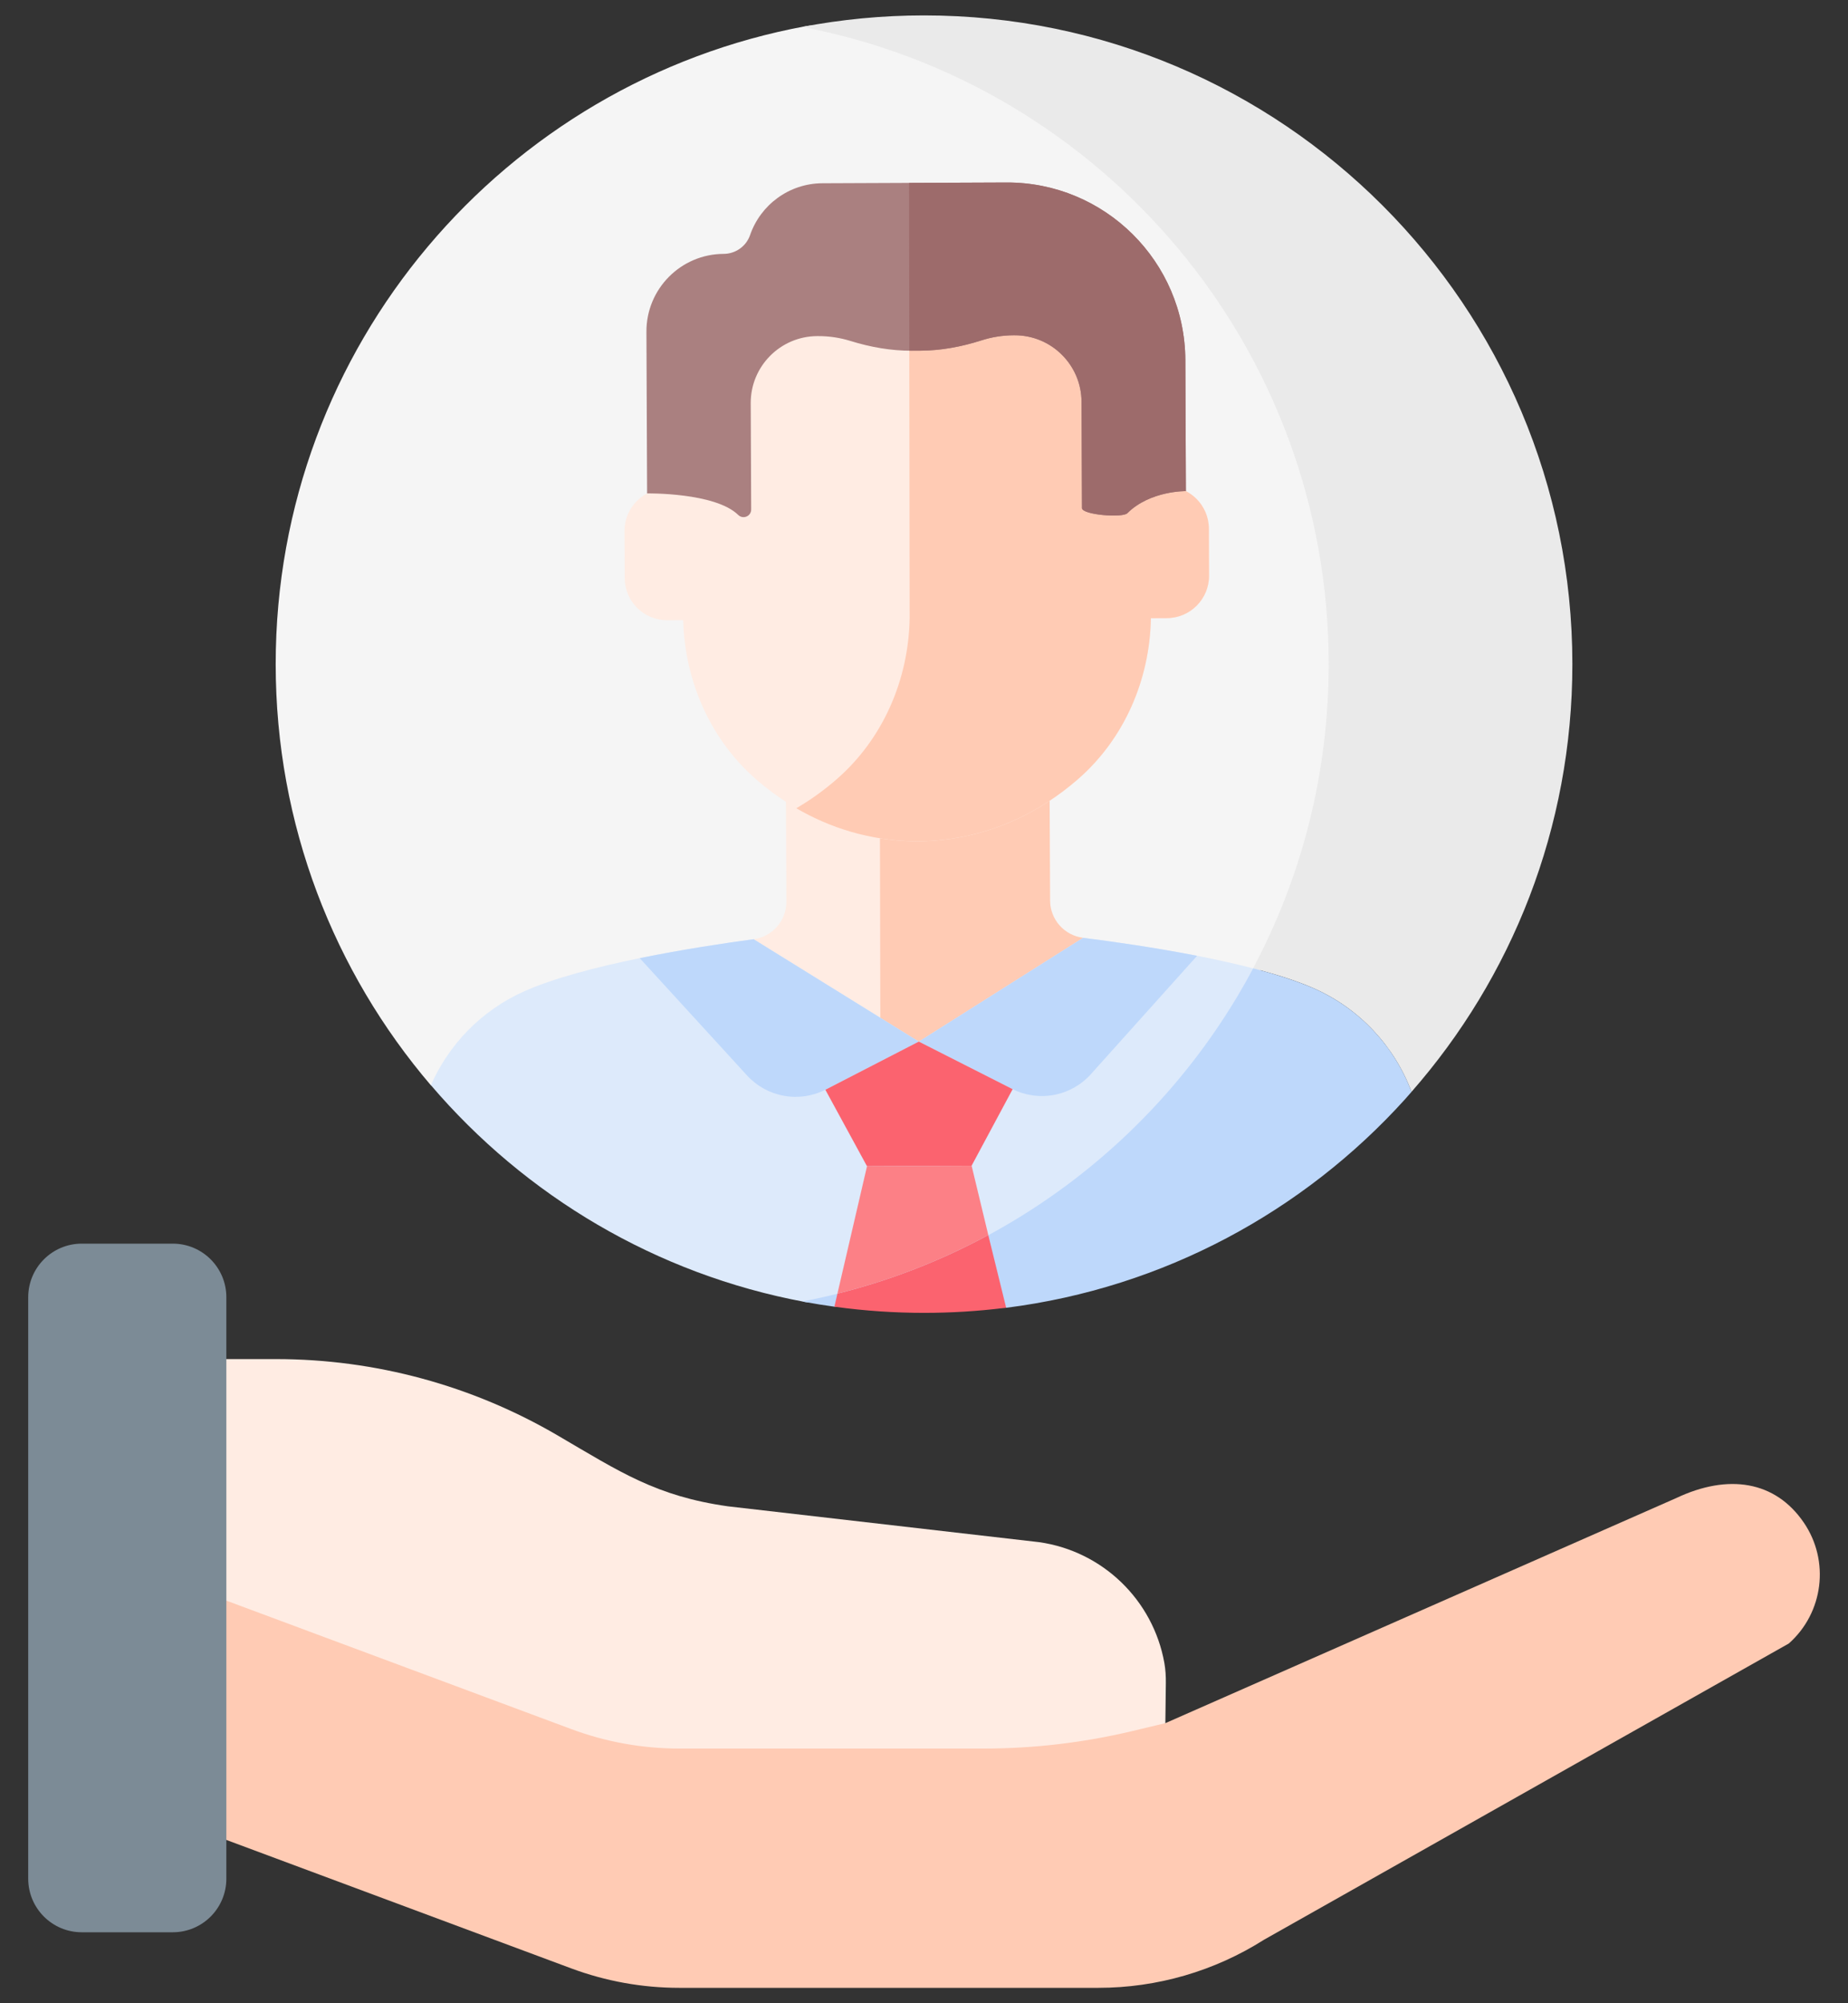 <svg width="60" height="65" viewBox="0 0 60 65" fill="none" xmlns="http://www.w3.org/2000/svg">
<rect x="0" y="0" width="60" height="65" fill="#333333" stroke="none"/>
<path d="M22.052 56.954H31.931C33.566 56.954 35.194 56.762 36.784 56.382L37.623 56.181C37.684 56.167 37.738 56.132 37.776 56.084C37.815 56.035 37.836 55.974 37.836 55.912L37.852 54.615C37.855 54.394 37.842 54.172 37.803 53.953C37.437 51.923 35.807 50.332 33.737 50.039L23.634 48.876C21.303 48.546 20.139 47.765 18.107 46.577C15.333 44.954 12.178 44.099 8.964 44.099H5.342V51.408L18.547 56.323C19.669 56.741 20.856 56.954 22.052 56.954Z" fill="#FFECE3"/>
<path d="M54.426 48.607L37.836 55.912L36.784 56.163C35.194 56.544 33.565 56.736 31.931 56.736H22.052C20.856 56.736 19.669 56.522 18.547 56.104L5.342 51.189V58.954L18.547 63.869C19.669 64.286 20.856 64.5 22.052 64.5H35.661C37.566 64.5 39.431 63.959 41.04 62.939L58.08 53.326C59.204 52.328 59.413 50.65 58.567 49.407C57.641 48.047 56.111 47.811 54.426 48.607Z" fill="#FFCBB4"/>
<path d="M7.349 60.958C7.349 61.919 6.57 62.697 5.609 62.697H2.655C1.695 62.697 0.916 61.919 0.916 60.958V42.092C0.916 41.132 1.695 40.353 2.655 40.353H5.609C6.57 40.353 7.349 41.131 7.349 42.092V60.958Z" fill="#7C8B96"/>
<path d="M13.991 35.211H38.389C41.51 31.525 43.391 26.757 43.391 21.55C43.391 11.378 36.213 2.884 26.646 0.854C26.49 0.821 26.329 0.818 26.172 0.847C16.375 2.648 8.951 11.232 8.951 21.55C8.951 26.765 10.848 31.538 13.99 35.216L13.991 35.211Z" fill="#F5F5F5"/>
<path d="M43.139 21.55C43.139 25.117 42.251 28.476 40.685 31.42C40.764 31.441 40.843 31.461 40.92 31.482C41.568 31.658 42.165 31.853 42.653 32.068C44.147 32.726 45.273 33.952 45.828 35.426C45.826 35.428 45.826 35.429 45.825 35.431C49.078 31.726 51.051 26.868 51.051 21.55C51.051 9.924 41.627 0.5 30.001 0.5C28.649 0.5 27.326 0.629 26.045 0.873C35.779 2.724 43.139 11.277 43.139 21.55Z" fill="#EAEAEA"/>
<path d="M35.165 30.43C34.87 30.393 34.598 30.25 34.4 30.027C34.203 29.804 34.093 29.517 34.092 29.22L34.068 23.617L25.508 23.653L25.532 29.256C25.533 29.553 25.426 29.841 25.23 30.066C25.035 30.29 24.764 30.436 24.469 30.475C24.469 30.475 22.888 35.877 29.84 35.848C36.791 35.819 35.165 30.43 35.165 30.43Z" fill="#FFECE3"/>
<path d="M35.166 30.43C34.871 30.393 34.599 30.25 34.401 30.027C34.204 29.804 34.094 29.517 34.093 29.22L34.069 23.617L28.562 23.64L28.585 34.193C28.586 34.49 28.696 34.777 28.893 35C29.091 35.223 29.363 35.366 29.658 35.403C29.658 35.403 29.709 35.571 29.754 35.847C29.783 35.847 29.811 35.848 29.841 35.848C36.792 35.819 35.166 30.43 35.166 30.43Z" fill="#FFCBB4"/>
<path d="M37.869 15.784L37.352 15.787L37.349 15.178L37.343 13.725C37.334 11.673 36.483 9.688 34.922 8.355C33.699 7.31 31.981 6.401 29.717 6.386C27.453 6.42 25.743 7.344 24.528 8.399C22.979 9.745 22.145 11.737 22.153 13.789L22.159 15.243L22.162 15.851L21.644 15.853C20.885 15.856 20.272 16.474 20.275 17.233L20.282 18.756C20.285 19.516 20.903 20.128 21.662 20.125L22.182 20.123C22.233 22.118 23.08 24.034 24.6 25.332C25.823 26.377 27.541 27.286 29.805 27.302C32.069 27.267 33.779 26.343 34.994 25.288C36.503 23.978 37.333 22.054 37.367 20.059L37.887 20.057C38.647 20.053 39.259 19.436 39.256 18.676L39.25 17.153C39.246 16.394 38.628 15.781 37.869 15.784Z" fill="#FFECE3"/>
<path d="M39.249 17.153C39.246 16.394 38.628 15.781 37.868 15.784L37.351 15.787L37.348 15.178L37.342 13.725C37.333 11.673 36.482 9.688 34.922 8.355C33.698 7.31 31.98 6.401 29.716 6.386C29.648 6.387 29.583 6.391 29.516 6.394L29.534 20.059C29.5 22.054 28.669 23.977 27.16 25.288C26.756 25.64 26.319 25.954 25.855 26.226C26.919 26.846 28.229 27.29 29.804 27.301C32.068 27.267 33.778 26.343 34.993 25.288C36.502 23.977 37.332 22.054 37.367 20.059L37.886 20.057C38.646 20.053 39.258 19.435 39.255 18.676L39.249 17.153Z" fill="#FFCBB4"/>
<path d="M40.918 31.482C38.963 30.953 36.534 30.602 35.165 30.43L29.831 33.798L24.469 30.475C22.648 30.719 18.95 31.297 16.996 32.176C15.627 32.793 14.573 33.888 13.99 35.211C17.054 38.799 21.301 41.346 26.128 42.244C26.314 42.279 26.505 42.276 26.689 42.236C32.86 40.913 38.033 36.899 40.918 31.482Z" fill="#DDEAFB"/>
<path d="M42.655 32.069C42.108 31.829 41.426 31.613 40.687 31.421C37.743 36.955 32.403 41.02 26.049 42.229L26.116 42.242C26.45 42.304 26.749 42.352 27.094 42.399L32.67 42.434C37.785 41.787 42.327 39.305 45.617 35.669C45.688 35.588 45.759 35.507 45.829 35.427C45.275 33.953 44.149 32.727 42.655 32.069Z" fill="#BED8FB"/>
<path d="M32.672 5.921L26.702 5.946C25.613 5.951 24.689 6.653 24.353 7.628C24.227 7.994 23.88 8.237 23.493 8.238C22.104 8.244 20.982 9.375 20.988 10.765L21.01 16.01C21.01 16.01 23.218 15.975 23.967 16.708C24.125 16.862 24.39 16.752 24.389 16.531L24.374 13.083C24.369 11.886 25.336 10.911 26.533 10.906L26.559 10.906C26.918 10.904 27.273 10.958 27.612 11.063C28.259 11.264 28.927 11.383 29.604 11.38L29.871 11.379C30.548 11.376 31.215 11.252 31.86 11.046C32.2 10.937 32.555 10.88 32.912 10.879L32.938 10.879C34.135 10.874 35.11 11.84 35.115 13.037L35.129 16.486C35.13 16.706 36.444 16.81 36.6 16.654C37.344 15.915 38.503 15.936 38.503 15.936L38.485 11.685C38.472 8.488 35.869 5.907 32.672 5.921Z" fill="#AA8080"/>
<path d="M38.485 11.685C38.472 8.488 35.869 5.907 32.672 5.921L29.516 5.934L29.523 11.379C29.55 11.379 29.577 11.38 29.604 11.38L29.872 11.379C30.548 11.376 31.215 11.252 31.86 11.046C32.2 10.937 32.555 10.88 32.912 10.879L32.938 10.879C34.135 10.874 35.11 11.84 35.115 13.037L35.129 16.486C35.13 16.706 36.444 16.81 36.6 16.654C37.344 15.915 38.503 15.936 38.503 15.936L38.485 11.685Z" fill="#9D6B6B"/>
<path d="M20.771 31.09L24.254 34.895C24.571 35.241 24.993 35.474 25.456 35.556C25.918 35.639 26.395 35.567 26.813 35.352L29.831 33.798L24.469 30.475C23.556 30.598 22.172 30.804 20.771 31.09ZM38.867 31.013L35.419 34.853C35.105 35.204 34.683 35.441 34.221 35.527C33.758 35.614 33.279 35.545 32.859 35.332L29.831 33.798L35.165 30.43C36.079 30.545 37.465 30.739 38.867 31.013Z" fill="#BED8FB"/>
<path d="M32.86 35.332L29.831 33.797L26.813 35.352C26.808 35.355 26.802 35.357 26.797 35.359L28.149 37.84L31.545 37.825L32.878 35.341C32.872 35.337 32.866 35.335 32.86 35.332ZM32.592 42.441L32.667 42.432L32.087 40.075C30.541 40.912 28.895 41.55 27.189 41.975L27.091 42.398C27.106 42.4 27.116 42.402 27.135 42.405C28.085 42.534 29.042 42.599 30 42.599C30.878 42.599 31.743 42.546 32.592 42.441Z" fill="#FB636F"/>
<path d="M32.088 40.076L31.546 37.825L28.15 37.84L27.189 41.975C28.896 41.551 30.541 40.912 32.088 40.076Z" fill="#FC8086"/>
</svg>
